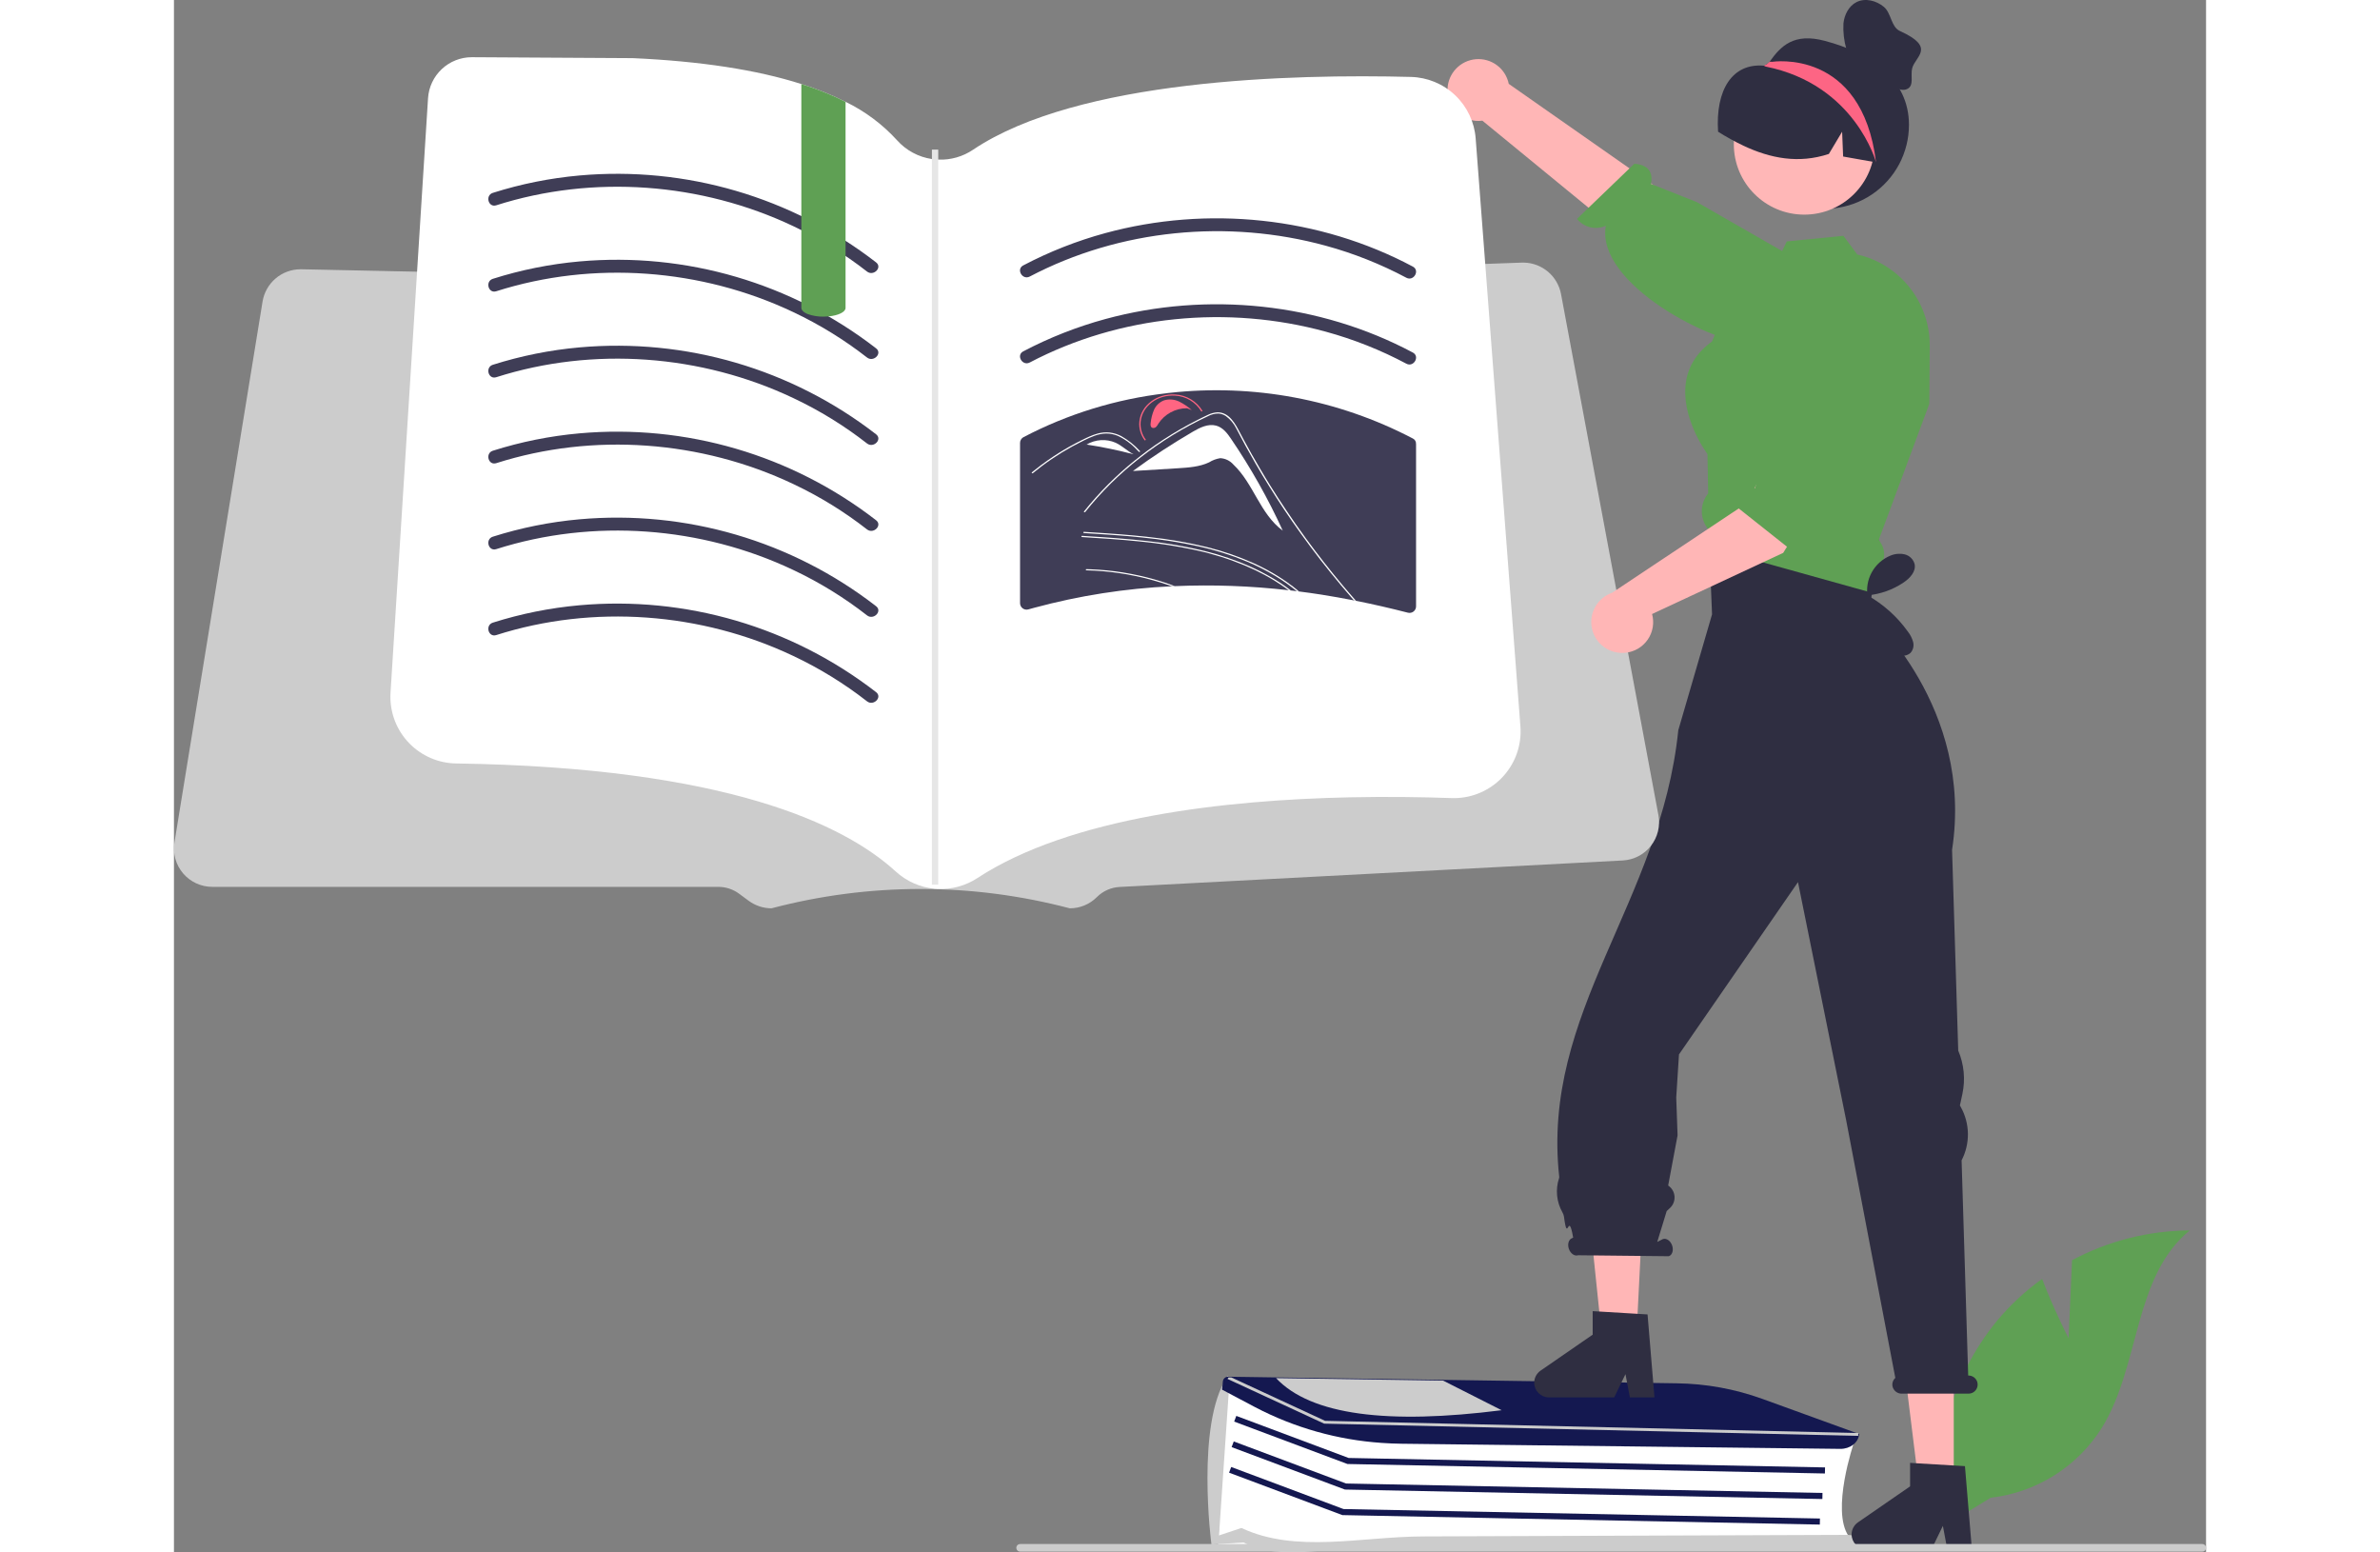 <svg width="460" height="300" viewBox="0 0 669 511" fill="none" xmlns="http://www.w3.org/2000/svg">
<rect x="0" y="0" width="669" height="511" fill="#808080" stroke="none"/>
<g clip-path="url(#clip0_2_158)">
<path d="M623.739 440.503L624.882 414.815C636.803 408.449 650.1 405.086 663.617 405.019C645.013 420.214 647.338 449.505 634.725 469.939C630.743 476.282 625.382 481.648 619.041 485.64C612.701 489.632 605.542 492.147 598.096 493L582.527 502.522C580.391 490.625 580.862 478.406 583.908 466.708C586.954 455.01 592.502 444.11 600.17 434.761C604.524 429.558 609.516 424.924 615.029 420.967C618.757 430.789 623.739 440.503 623.739 440.503Z" fill="#5FA054"/>
<path d="M387.659 508.917C379.73 508.353 377.662 509.916 365.665 508.917H343.671L346.532 456.333L381.157 470.195L553.226 474.415L553.125 474.706C553.048 474.931 545.408 497.256 551.38 505.71L551.627 506.059L551.144 506.064L393.298 507.51C391.574 507.526 389.369 509.038 387.659 508.917Z" fill="white"/>
<path d="M396.584 509.604C381.267 508.516 365.406 514.465 352.168 507.748L341.587 508.389L341.556 508.3C341.474 508.056 336.476 468.763 346.581 453.528L347.026 452.857L347.374 456.466L344.042 505.413L351.426 502.952C369.358 511.384 390.685 505.815 411.209 505.737L550.887 505.222C553.813 505.212 556.251 507.209 556.329 509.675L556.336 509.916L405.021 509.904C402.199 509.904 399.387 509.804 396.584 509.604Z" fill="#CCCCCC"/>
<path d="M543.525 485.019L386.339 481.898L386.178 481.838L349.041 467.934L349.743 466.063L386.72 479.909L543.565 483.022L543.525 485.019Z" fill="#141850"/>
<path d="M542.686 493.428L385.5 490.307L385.34 490.247L348.202 476.342L348.904 474.471L385.882 488.317L542.726 491.431L542.686 493.428Z" fill="#141850"/>
<path d="M541.847 501.838L384.661 498.716L384.501 498.656L347.363 484.75L348.065 482.879L385.043 496.726L541.887 499.84L541.847 501.838Z" fill="#141850"/>
<path d="M397.67 474.958C383.096 473.974 368.887 469.969 355.948 463.197L345.053 457.424L345.337 454.569C345.417 454.151 345.648 453.776 345.988 453.518C346.327 453.259 346.75 453.135 347.175 453.169L348.137 453.181L494.727 455.336C504.321 455.455 513.828 457.179 522.852 460.436L554.792 472.021L554.775 472.189C554.507 474.878 551.793 476.956 548.597 476.918L404.201 475.228C402.016 475.202 399.839 475.112 397.67 474.958Z" fill="#141850"/>
<path d="M554.485 472.639L554.452 472.637L378.664 468.613L378.542 468.557L346.848 453.894L347.17 453.403L348.133 453.415L378.958 467.684L553.116 471.667L554.512 471.7L554.485 472.639Z" fill="#CCCCCC"/>
<path d="M417.825 454.441L415.594 454.41L365.215 453.665L362.828 453.632C374.339 465.875 399.791 468.938 437.097 464.195L417.825 454.441Z" fill="#CCCCCC"/>
<path d="M559.467 161.615L562.54 168.757L557.517 194.121L506.276 187.004L506.684 156.075L507.713 149.301L559.467 161.615Z" fill="#FFB6B6"/>
<path d="M585.941 490.34H574.636L569.255 446.778H585.941V490.34Z" fill="#FFB6B6"/>
<path d="M552.314 505.084C552.315 506.363 552.824 507.59 553.729 508.494C554.635 509.399 555.863 509.908 557.143 509.909H578.651L582.358 502.263L583.798 509.909H591.905L589.626 482.6L585.941 482.385L573.56 481.649L571.565 481.524V489.26L554.4 501.108C553.756 501.553 553.23 502.147 552.866 502.839C552.503 503.532 552.313 504.302 552.314 505.084Z" fill="#2F2E41"/>
<path d="M481.45 440.401H470.145L463.495 376.267L484.736 375L481.45 440.401Z" fill="#FFB6B6"/>
<path d="M447.822 455.145C447.823 456.424 448.332 457.651 449.238 458.556C450.143 459.46 451.371 459.969 452.652 459.97H474.159L477.867 452.325L479.307 459.97H487.413L485.134 432.662L481.846 432.469L469.25 431.71L467.073 431.585V439.322L449.908 451.169C449.264 451.614 448.738 452.208 448.375 452.9C448.012 453.593 447.822 454.363 447.822 455.145V455.145Z" fill="#2F2E41"/>
<path d="M590.739 452.774H590.695L588.521 381.942C589.928 379.231 590.642 376.214 590.6 373.161C590.557 370.107 589.76 367.111 588.278 364.44L587.967 363.877L588.774 360.139C589.81 355.337 589.335 350.332 587.412 345.811L585.384 279.739C592.63 232.822 558.096 202.225 558.096 202.225L561.27 177.635L505.415 178.903L506.365 202.225L495.259 240.346C489.414 297.236 450.076 332.994 456.055 387.397C456.068 387.553 456.044 387.71 455.987 387.856C455.38 389.699 455.167 391.649 455.36 393.579C455.554 395.509 456.15 397.378 457.11 399.064C457.359 399.494 457.53 399.965 457.616 400.455C458.848 409.992 459.008 397.928 460.64 407.381L460.323 407.541C459.179 407.936 458.689 409.518 459.227 411.077C459.765 412.635 461.129 413.578 462.272 413.184L492.132 413.503C493.275 413.109 493.766 411.526 493.227 409.967C492.689 408.409 491.326 407.466 490.182 407.86L488.324 408.799L491.432 398.641L492.522 397.624C493.044 397.138 493.448 396.539 493.706 395.874C493.964 395.209 494.068 394.494 494.01 393.783C493.952 393.072 493.734 392.383 493.372 391.768C493.01 391.153 492.513 390.628 491.92 390.232L495.015 373.725L494.576 361.24L495.482 347.077L534.66 290.361L550.511 368.703L566.702 453.562C566.324 453.903 566.041 454.334 565.878 454.816C565.715 455.297 565.679 455.812 565.773 456.312C565.922 457.009 566.31 457.634 566.869 458.077C567.428 458.521 568.124 458.756 568.838 458.743H590.818C591.279 458.743 591.734 458.636 592.146 458.431C592.559 458.227 592.919 457.93 593.198 457.563C593.477 457.197 593.668 456.771 593.755 456.319C593.842 455.867 593.824 455.401 593.701 454.957C593.516 454.319 593.125 453.759 592.59 453.365C592.055 452.97 591.404 452.763 590.739 452.774V452.774Z" fill="#2F2E41"/>
<path d="M571.193 41.09C571.195 45.612 570.085 50.066 567.962 54.06C565.838 58.053 562.766 61.466 559.015 63.996C555.263 66.527 550.947 68.099 546.446 68.575C541.944 69.05 537.394 68.414 533.196 66.723C528.998 65.031 525.279 62.336 522.367 58.874C519.455 55.412 517.438 51.289 516.493 46.866C515.549 42.443 515.705 37.856 516.949 33.508C518.193 29.16 520.486 25.183 523.628 21.927L523.76 21.795C523.982 21.562 524.203 21.331 524.435 21.109C524.437 21.109 524.438 21.109 524.439 21.109C524.441 21.108 524.442 21.107 524.443 21.106C524.444 21.105 524.445 21.104 524.445 21.103C524.446 21.101 524.446 21.1 524.446 21.098C524.763 20.867 525.056 20.604 525.32 20.314C529.053 15.102 533.286 10.732 543.539 13.462C558.3 17.393 571.193 25.828 571.193 41.09Z" fill="#2F2E41"/>
<path d="M419.282 29.263C419.219 30.741 419.482 32.215 420.051 33.581C420.62 34.946 421.482 36.171 422.576 37.168C423.67 38.165 424.97 38.91 426.383 39.351C427.797 39.792 429.29 39.918 430.758 39.72L502.077 98.195L512.97 79.066L439.441 27.602C438.944 25.161 437.569 22.987 435.575 21.491C433.582 19.996 431.108 19.282 428.623 19.487C426.138 19.692 423.815 20.8 422.093 22.602C420.371 24.403 419.371 26.773 419.282 29.263V29.263Z" fill="#FFB6B6"/>
<path d="M532.191 115.439C532.191 115.439 532.169 113.333 520.832 113.414C506.759 113.515 468 93.33 471.39 74.32C469.781 75.047 467.975 75.218 466.257 74.806C464.539 74.395 463.008 73.424 461.903 72.047L480.772 53.898C486.693 54.297 486.753 58.255 486.246 60.528L501.41 66.548L540.906 89.217L533.932 111.988L532.191 115.439Z" fill="#5FA054"/>
<path d="M536.725 70.649C549.533 70.649 559.915 60.277 559.915 47.482C559.915 34.687 549.533 24.315 536.725 24.315C523.918 24.315 513.536 34.687 513.536 47.482C513.536 60.277 523.918 70.649 536.725 70.649Z" fill="#FFB7B7"/>
<path d="M504.854 162.712C503.573 164.42 502.919 166.516 503.002 168.648C503.084 170.781 503.899 172.82 505.308 174.424C505.319 175.103 505.421 175.76 506.385 178.196C506.511 178.432 506.659 178.655 506.827 178.864C506.858 178.915 506.892 178.964 506.929 179.011C507.944 180.323 509.355 181.272 510.954 181.718L553.402 193.555L559.014 195.118L560 195.389L560.545 187.733C561.807 186.687 562.653 185.225 562.929 183.611C563.206 181.997 562.895 180.337 562.052 178.932L561.27 177.64L565.828 165.396L566.27 164.184L577.891 132.934L577.902 130.85L577.925 128.698L578.039 113.679C578.044 108.945 576.951 104.275 574.847 100.034C572.742 95.793 569.682 92.097 565.907 89.236C562.469 86.611 558.506 84.757 554.286 83.799L554.195 83.787L549.604 77.615L530.976 79.472L529.434 82.632L527.563 86.438L514.06 94.469L509.446 105.184L506.328 112.433C501.498 115.899 498.618 120.35 497.791 125.651C496.022 136.91 503.913 148.18 504.854 149.471L505.092 162.395L504.854 162.712Z" fill="#5FA054"/>
<path d="M560.994 53.555C560.784 53.522 560.574 53.478 560.364 53.445C556.746 52.804 553.129 52.174 549.523 51.522L549.191 43.355L544.822 50.671C534.855 53.975 525.53 52.108 516.758 47.986C513.865 46.613 511.057 45.067 508.351 43.355C507.46 29.544 513.05 20.702 523.451 21.629C523.83 21.663 524.103 21.275 524.435 21.109C524.437 21.109 524.438 21.109 524.439 21.109C524.441 21.108 524.442 21.107 524.443 21.106C524.444 21.105 524.445 21.104 524.445 21.103C524.446 21.101 524.446 21.1 524.446 21.098C525.01 20.833 525.585 20.579 526.161 20.347C530.664 18.589 535.574 18.143 540.321 19.063C545.067 19.982 549.455 22.229 552.974 25.541C560.054 32.293 563.24 43.444 560.994 53.555Z" fill="#2F2E41"/>
<path d="M560.364 53.445C560.364 53.445 553.494 27.828 524.048 21.916C524.015 21.905 523.904 21.861 523.76 21.795C523.672 21.739 523.561 21.684 523.451 21.629C523.782 21.441 524.103 21.275 524.435 21.109C524.437 21.109 524.438 21.109 524.439 21.109C524.441 21.108 524.442 21.107 524.443 21.106C524.444 21.105 524.445 21.104 524.445 21.103C524.446 21.101 524.446 21.1 524.446 21.098C524.734 20.833 525.021 20.568 525.32 20.314L526.161 20.347C526.161 20.347 555.707 15.672 560.364 53.445Z" fill="#FD6584"/>
<path d="M571.692 214.924C571.146 215.39 570.483 215.697 569.775 215.811C569.067 215.926 568.341 215.843 567.677 215.573C566.355 215.013 565.18 214.155 564.246 213.066C560.431 209.069 557.706 204.161 556.329 198.813L557.602 196.552C557.102 193.764 557.572 190.889 558.933 188.405C560.295 185.92 562.466 183.975 565.086 182.893C566.576 182.262 568.229 182.118 569.806 182.483C570.589 182.677 571.304 183.079 571.877 183.645C572.449 184.212 572.858 184.923 573.06 185.702C573.55 188.121 571.533 190.305 569.491 191.693C565.933 194.105 561.82 195.576 557.538 195.966C562.776 198.915 567.304 202.975 570.804 207.859C571.613 208.878 572.21 210.048 572.559 211.301C572.727 211.93 572.735 212.59 572.584 213.222C572.432 213.855 572.126 214.44 571.692 214.924Z" fill="#2F2E41"/>
<path d="M278.574 510.731H667.753C668.084 510.731 668.401 510.6 668.635 510.366C668.869 510.133 669 509.816 669 509.485C669 509.155 668.869 508.838 668.635 508.605C668.401 508.371 668.084 508.24 667.753 508.24H278.574C278.244 508.24 277.926 508.371 277.693 508.605C277.459 508.838 277.327 509.155 277.327 509.485C277.327 509.816 277.459 510.133 277.693 510.366C277.926 510.6 278.244 510.731 278.574 510.731V510.731V510.731Z" fill="#CCCCCC"/>
<path d="M381.932 190.535V191.186C380.53 189.545 379.1 187.918 377.684 186.291C377.089 185.612 376.494 184.933 375.9 184.254C373.379 181.396 370.844 178.548 368.296 175.709C365.732 172.88 363.169 170.051 360.578 167.235C359.955 166.556 359.332 165.877 358.695 165.198C358.185 164.628 357.631 164.098 357.038 163.614C356.44 163.117 355.753 162.737 355.013 162.496C354.162 162.26 353.264 162.251 352.408 162.468C351.43 162.694 350.496 163.048 349.547 163.345C348.57 163.67 347.607 163.982 346.63 164.293C344.676 164.929 342.736 165.566 340.782 166.203C340.758 166.212 340.733 166.217 340.707 166.217C340.682 166.217 340.657 166.212 340.633 166.202C340.61 166.192 340.589 166.177 340.571 166.159C340.553 166.141 340.539 166.12 340.529 166.096L340.527 166.089C340.516 166.063 340.511 166.034 340.512 166.005C340.513 165.976 340.521 165.947 340.534 165.922C340.548 165.896 340.567 165.874 340.59 165.856C340.613 165.839 340.64 165.827 340.668 165.821C341.15 165.665 341.645 165.51 342.141 165.354C344.109 164.703 346.063 164.067 348.032 163.43C349.009 163.105 349.986 162.793 350.963 162.482C351.869 162.138 352.826 161.947 353.795 161.916C355.377 162.03 356.86 162.725 357.958 163.868C358.567 164.434 359.12 165.028 359.672 165.637C360.323 166.344 360.974 167.051 361.626 167.759C364.246 170.617 366.846 173.484 369.428 176.36C372.02 179.246 374.587 182.137 377.132 185.032C377.316 185.244 377.5 185.456 377.684 185.669C379.114 187.281 380.516 188.908 381.932 190.535Z" fill="white"/>
<path d="M356.818 166.22C356.283 165.532 355.57 165.002 354.756 164.689L353.951 164.718C360.271 174.543 368.551 182.96 378.274 189.445C371.122 181.703 363.97 173.962 356.818 166.22Z" fill="white"/>
<path d="M488.713 268.325L456.634 96.726C456.085 93.897 454.591 91.339 452.395 89.47C450.2 87.601 447.434 86.533 444.552 86.441C444.292 86.435 444.033 86.435 443.773 86.441L421.92 87.224L419.568 87.31L408.662 87.702L406.31 87.783L399.295 88.036L257.834 93.11C257.621 93.121 257.401 93.121 257.188 93.115L225.489 92.453L213.758 92.211L213.384 92.206L204.725 92.021L129.28 90.455L109.277 90.034L99.414 89.833L97.05 89.781L85.804 89.55L83.446 89.499L71.94 89.263L69.583 89.211L56.941 88.946L54.958 88.906L43.683 88.669L41.901 88.635H41.642C38.649 88.647 35.756 89.716 33.475 91.653C31.195 93.59 29.673 96.27 29.179 99.22L0.167 277.286C-0.128 279.089 -0.027 280.936 0.464 282.696C0.954 284.457 1.822 286.09 3.007 287.483C4.192 288.875 5.666 289.994 7.326 290.761C8.987 291.528 10.794 291.925 12.624 291.925H179.241C181.693 291.932 184.079 292.718 186.054 294.171L189.213 296.509C191.39 298.11 194.021 298.977 196.724 298.985C228.904 290.5 262.737 290.5 294.917 298.985C296.576 298.989 298.219 298.665 299.752 298.03C301.285 297.396 302.676 296.463 303.846 295.288C305.846 293.29 308.516 292.103 311.34 291.954L476.965 283.235C478.761 283.141 480.517 282.665 482.114 281.838C483.71 281.011 485.112 279.854 486.224 278.442C487.337 277.03 488.134 275.397 488.564 273.652C488.993 271.907 489.044 270.091 488.713 268.325V268.325Z" fill="#CCCCCC"/>
<path d="M443.325 241.566C443.112 247.381 440.597 252.874 436.332 256.837C432.067 260.8 426.402 262.909 420.581 262.7C410.963 262.36 399.486 262.19 387.03 262.45C346.35 263.319 295.244 268.912 264.502 289.027C260.638 291.561 256.072 292.812 251.455 292.603C251.115 292.583 250.785 292.563 250.445 292.533C245.659 292.096 241.148 290.099 237.609 286.85C220.673 271.369 181.833 252.622 92.927 251.304C92.557 251.304 92.197 251.284 91.837 251.264C88.957 251.083 86.141 250.337 83.551 249.068C80.96 247.799 78.645 246.033 76.738 243.87C74.831 241.707 73.369 239.189 72.436 236.461C71.504 233.734 71.118 230.849 71.302 227.972L80.04 89.433L81.35 68.668L83.649 32.343C83.881 28.685 85.498 25.252 88.172 22.742C90.846 20.232 94.376 18.833 98.045 18.83H98.135L151.101 19.139C173.416 20.148 191.897 22.988 206.547 27.659C211.551 29.209 216.419 31.166 221.103 33.512C227.5 36.61 233.248 40.898 238.039 46.146C241.023 49.499 245.093 51.694 249.536 52.349C250.225 52.451 250.919 52.515 251.615 52.538C255.712 52.708 259.755 51.552 263.142 49.242C297.743 26.081 368.255 24.323 407.194 25.322C412.64 25.449 417.844 27.596 421.791 31.346C425.739 35.096 428.148 40.18 428.549 45.607L430.128 66.271L431.698 86.876L440.756 205.96L443.275 239.089C443.337 239.913 443.353 240.74 443.325 241.566V241.566Z" fill="white"/>
<path d="M106.104 67.579C138.022 57.406 173.632 60.099 203.87 74.432C212.498 78.5 220.647 83.514 228.166 89.381C230.293 91.049 233.319 88.066 231.169 86.38C203.396 64.859 168.499 54.636 133.49 57.764C123.805 58.63 114.243 60.549 104.974 63.487C102.379 64.314 103.488 68.413 106.103 67.579H106.104Z" fill="#3F3D56"/>
<path d="M281.741 91.028C311.418 75.445 346.954 72.046 379.22 80.892C388.419 83.408 397.308 86.939 405.725 91.42C408.136 92.706 410.284 89.043 407.869 87.756C377.117 71.362 340.203 67.589 306.621 76.727C297.253 79.281 288.192 82.847 279.597 87.363C277.176 88.634 279.321 92.299 281.741 91.028Z" fill="#3F3D56"/>
<path d="M281.741 119.321C311.418 103.738 346.954 100.34 379.22 109.185C388.419 111.701 397.308 115.232 405.725 119.714C408.136 120.999 410.284 117.337 407.869 116.049C377.117 99.656 340.203 95.882 306.621 105.02C297.253 107.574 288.192 111.141 279.597 115.656C277.176 116.928 279.321 120.592 281.741 119.321L281.741 119.321Z" fill="#3F3D56"/>
<path d="M408.908 146.097C408.931 145.732 408.843 145.37 408.656 145.056C408.469 144.742 408.193 144.492 407.862 144.337C383.226 131.45 355.294 126.223 327.661 129.33C327.487 129.343 327.328 129.371 327.141 129.385H327.134C326.964 129.4 326.795 129.426 326.628 129.461C310.192 131.351 294.247 136.26 279.598 143.943C279.279 144.133 279.014 144.403 278.831 144.726C278.647 145.049 278.551 145.414 278.551 145.785V198.566C278.557 198.891 278.636 199.21 278.783 199.5C278.93 199.789 279.141 200.042 279.4 200.238C279.659 200.434 279.96 200.569 280.279 200.632C280.598 200.695 280.927 200.685 281.241 200.602C281.893 200.415 282.544 200.235 283.21 200.062C298.019 196.057 313.222 193.681 328.548 192.977C328.874 192.963 329.2 192.949 329.539 192.935C342.022 192.4 354.528 192.849 366.94 194.279C367.2 194.293 367.459 194.321 367.716 194.362C368.354 194.431 369.005 194.507 369.643 194.59C369.9 194.618 370.142 194.646 370.378 194.687C372.86 194.999 375.321 195.352 377.789 195.733C381.352 196.301 384.915 196.934 388.478 197.631C388.7 197.672 388.929 197.728 389.158 197.769C394.877 198.905 400.569 200.221 406.232 201.675C406.548 201.757 406.878 201.765 407.197 201.701C407.516 201.636 407.816 201.5 408.075 201.303C408.334 201.105 408.545 200.852 408.692 200.561C408.839 200.271 408.917 199.951 408.922 199.625V146.18C408.924 146.151 408.92 146.123 408.908 146.097V146.097Z" fill="#3F3D56"/>
<path d="M330.991 132.208C329.435 131.446 327.651 131.289 325.985 131.768C325.25 132.044 324.576 132.463 324.004 133C323.432 133.538 322.972 134.184 322.651 134.901C322.074 136.275 321.705 137.727 321.554 139.209C321.466 139.793 321.461 140.528 322.047 140.801C322.26 140.878 322.49 140.896 322.713 140.852C322.935 140.808 323.141 140.704 323.308 140.551C323.611 140.253 323.861 139.905 324.047 139.522C325.065 137.939 326.467 136.637 328.123 135.738C329.778 134.839 331.634 134.371 333.518 134.378L335.086 135.002C333.852 133.892 332.475 132.952 330.991 132.208V132.208Z" fill="#FF6582"/>
<path d="M347.965 144.373C346.748 142.583 345.306 140.671 343.047 140.087C340.432 139.41 337.745 140.755 335.465 142.082C328.688 146.025 322.125 150.325 315.804 154.964L315.811 155.033L330.483 154.133C334.016 153.917 337.671 153.67 340.793 152.184C341.915 151.481 343.168 151.015 344.476 150.814C345.288 150.858 346.082 151.062 346.814 151.414C347.547 151.767 348.202 152.26 348.742 152.867C355.503 159.27 357.46 169.061 365.046 174.686C360.219 164.118 354.505 153.978 347.965 144.373V144.373Z" fill="white"/>
<path d="M329.542 192.934C329.202 192.948 328.876 192.963 328.55 192.977C326.186 192.128 323.764 191.378 321.315 190.727C319.728 190.303 318.114 189.921 316.5 189.596C314.673 189.2 312.833 188.888 310.992 188.619C307.487 188.11 303.954 187.813 300.414 187.728C300.387 187.731 300.36 187.728 300.334 187.72C300.308 187.712 300.285 187.698 300.265 187.68C300.245 187.662 300.228 187.64 300.217 187.616C300.206 187.591 300.201 187.564 300.201 187.537C300.201 187.51 300.206 187.484 300.217 187.459C300.228 187.434 300.245 187.412 300.265 187.394C300.285 187.376 300.308 187.363 300.334 187.354C300.36 187.346 300.387 187.343 300.414 187.346C300.867 187.346 301.32 187.361 301.759 187.389C305.307 187.52 308.844 187.865 312.351 188.422C314.178 188.719 316.004 189.072 317.817 189.468C319.459 189.836 321.102 190.247 322.716 190.699C325.024 191.35 327.299 192.095 329.542 192.934Z" fill="white"/>
<path d="M370.38 194.688C370.14 194.646 369.899 194.618 369.644 194.589C368.667 193.783 367.676 193.019 366.642 192.269C365.353 191.336 364.022 190.459 362.663 189.638C359.652 187.812 356.509 186.214 353.26 184.857C348.123 182.72 342.806 181.044 337.372 179.849C331.174 178.492 324.899 177.509 318.582 176.906C312.266 176.255 305.922 175.859 299.578 175.463C299.309 175.449 299.295 175.053 299.578 175.067C300.371 175.124 301.164 175.166 301.971 175.223C308.386 175.619 314.801 176.071 321.173 176.793C327.491 177.47 333.758 178.556 339.935 180.047C345.208 181.345 350.355 183.111 355.314 185.323C358.166 186.603 360.928 188.073 363.583 189.723C365.268 190.784 366.897 191.916 368.454 193.118C369.106 193.627 369.757 194.137 370.38 194.688Z" fill="white"/>
<path d="M367.718 194.363C367.46 194.322 367.2 194.293 366.939 194.278C366.642 194.038 366.33 193.811 366.019 193.585C363.839 192.026 361.564 190.604 359.208 189.327C357.068 188.165 354.87 187.112 352.623 186.172C347.489 184.029 342.171 182.353 336.735 181.164C330.536 179.807 324.261 178.825 317.944 178.222C311.629 177.571 305.285 177.175 298.941 176.779C298.672 176.75 298.672 176.368 298.941 176.383C299.748 176.439 300.541 176.482 301.334 176.538C307.749 176.934 314.163 177.387 320.536 178.109C326.854 178.785 333.121 179.872 339.298 181.362C344.572 182.658 349.718 184.424 354.676 186.639C356.545 187.488 358.372 188.407 360.156 189.412C362.802 190.863 365.331 192.518 367.718 194.363Z" fill="white"/>
<path d="M389.157 197.772C388.931 197.73 388.704 197.673 388.477 197.631C388.223 197.362 387.982 197.079 387.741 196.796C386.523 195.396 385.32 193.981 384.13 192.552C379.443 186.979 374.997 181.235 370.805 175.378C367.208 170.37 363.796 165.263 360.567 160.057C359.024 157.596 357.537 155.106 356.078 152.588C354.945 150.636 353.841 148.679 352.765 146.717C352.453 146.151 352.156 145.585 351.859 145.019C351.164 143.689 350.471 142.346 349.735 141.03C348.934 139.418 347.759 138.021 346.307 136.956C345.582 136.47 344.743 136.183 343.872 136.121C342.644 136.126 341.437 136.437 340.36 137.026C332.438 140.712 324.964 145.293 318.086 150.678C311.368 155.898 305.293 161.896 299.989 168.545C299.819 168.743 299.451 168.559 299.606 168.347C300.244 167.555 300.895 166.763 301.546 165.985C306.644 159.961 312.385 154.51 318.666 149.73C318.68 149.716 318.709 149.702 318.723 149.688C319.275 149.249 319.828 148.825 320.394 148.415C323.901 145.835 327.551 143.454 331.326 141.285C333.252 140.167 335.22 139.106 337.231 138.102C337.726 137.847 338.236 137.592 338.746 137.352C339.256 137.097 339.766 136.857 340.275 136.616C341.284 136.102 342.388 135.799 343.518 135.725C347.455 135.668 349.479 139.63 350.881 142.303C351.32 143.138 351.774 143.973 352.213 144.807C353.912 147.962 355.682 151.102 357.523 154.201C358.641 156.124 359.802 158.034 360.978 159.93C362.663 162.632 364.39 165.306 366.189 167.965C366.189 167.967 366.189 167.969 366.19 167.971C366.19 167.972 366.191 167.974 366.193 167.975C366.194 167.977 366.195 167.978 366.197 167.978C366.199 167.979 366.201 167.98 366.202 167.98H366.203C368.284 171.12 370.451 174.204 372.689 177.274C376.526 182.522 380.548 187.653 384.753 192.666C386.198 194.391 387.666 196.094 389.157 197.772Z" fill="white"/>
<path d="M338.637 135.294L338.245 135.465C337.348 133.951 336.09 132.683 334.584 131.772C333.078 130.86 331.37 130.335 329.611 130.243C323.814 129.831 318.721 133.691 318.258 138.846C318.07 140.969 318.685 143.085 319.982 144.777L319.619 144.992C318.268 143.23 317.627 141.026 317.823 138.815C318.305 133.447 323.609 129.427 329.646 129.856C331.477 129.952 333.256 130.499 334.824 131.448C336.393 132.396 337.703 133.718 338.637 135.294V135.294Z" fill="#FF6582"/>
<path d="M309.991 145.724C308.469 145.063 306.812 144.773 305.156 144.878C303.5 144.983 301.893 145.481 300.468 146.329C305.671 147.127 310.829 148.197 315.92 149.536C313.812 148.438 312.163 146.717 309.991 145.724Z" fill="white"/>
<path d="M300.439 146.325L299.866 146.739C300.06 146.594 300.261 146.458 300.468 146.329L300.439 146.325Z" fill="white"/>
<path d="M317.693 148.726C317.465 148.5 317.238 148.274 317.008 148.047C315.245 146.131 313.123 144.579 310.761 143.48C309.559 142.975 308.269 142.709 306.964 142.698C305.616 142.729 304.284 142.988 303.022 143.462C302.428 143.673 301.848 143.913 301.276 144.167C300.623 144.46 299.981 144.772 299.343 145.086C298.144 145.676 296.961 146.292 295.793 146.933C293.469 148.21 291.219 149.585 289.041 151.056C287.912 151.82 286.806 152.608 285.724 153.421C284.717 154.177 283.731 154.953 282.765 155.749C282.558 155.918 282.25 155.644 282.457 155.474C282.711 155.263 282.969 155.054 283.226 154.847C283.954 154.262 284.693 153.689 285.443 153.126C286.812 152.099 288.217 151.112 289.656 150.164C291.895 148.689 294.211 147.314 296.605 146.039C297.8 145.403 299.013 144.793 300.242 144.21C300.613 144.034 300.988 143.862 301.368 143.699C302.235 143.311 303.13 142.987 304.045 142.73C305.357 142.354 306.73 142.234 308.087 142.377C309.388 142.543 310.649 142.931 311.818 143.524C314.133 144.821 316.222 146.485 318.002 148.451C318.188 148.637 317.881 148.913 317.693 148.726Z" fill="white"/>
<path d="M106.104 95.873C138.022 85.699 173.632 88.393 203.87 102.725C212.498 106.794 220.647 111.808 228.166 117.675C230.293 119.342 233.319 116.359 231.169 114.674C203.396 93.153 168.499 82.929 133.49 86.057C123.805 86.923 114.243 88.842 104.974 91.781C102.379 92.608 103.488 96.707 106.103 95.873L106.104 95.873Z" fill="#3F3D56"/>
<path d="M106.104 124.166C138.022 113.993 173.632 116.686 203.87 131.019C212.498 135.087 220.647 140.101 228.166 145.968C230.293 147.636 233.319 144.653 231.169 142.967C203.396 121.446 168.499 111.222 133.49 114.351C123.805 115.216 114.243 117.136 104.974 120.074C102.379 120.901 103.488 125 106.103 124.166L106.104 124.166Z" fill="#3F3D56"/>
<path d="M106.104 152.46C138.022 142.286 173.632 144.979 203.87 159.312C212.498 163.38 220.647 168.394 228.166 174.261C230.293 175.929 233.319 172.946 231.169 171.26C203.396 149.739 168.499 139.516 133.49 142.644C123.805 143.51 114.243 145.429 104.974 148.367C102.379 149.194 103.488 153.293 106.103 152.46L106.104 152.46Z" fill="#3F3D56"/>
<path d="M106.104 180.753C138.022 170.579 173.632 173.273 203.87 187.606C212.498 191.674 220.647 196.688 228.166 202.555C230.293 204.223 233.319 201.24 231.169 199.554C203.396 178.033 168.499 167.809 133.49 170.937C123.805 171.803 114.243 173.722 104.974 176.661C102.379 177.488 103.488 181.587 106.103 180.753L106.104 180.753Z" fill="#3F3D56"/>
<path d="M106.104 209.047C138.022 198.873 173.632 201.566 203.87 215.899C212.498 219.967 220.647 224.981 228.166 230.848C230.293 232.516 233.319 229.533 231.169 227.847C203.396 206.326 168.499 196.103 133.49 199.231C123.805 200.097 114.243 202.016 104.974 204.954C102.379 205.781 103.488 209.88 106.103 209.047H106.104Z" fill="#3F3D56"/>
<path d="M221.103 33.512V101.358C221.103 102.707 218.744 103.835 215.564 104.145C215.537 104.143 215.51 104.147 215.484 104.155C214.955 104.195 214.395 104.225 213.825 104.225C212.072 104.257 210.328 103.973 208.676 103.386C208.526 103.326 208.376 103.256 208.226 103.196C208.086 103.116 207.936 103.046 207.796 102.966C207.007 102.497 206.547 101.947 206.547 101.358V27.659C211.551 29.209 216.419 31.166 221.103 33.512V33.512Z" fill="#5FA054"/>
<path d="M251.613 49.248H249.533V291.185H251.613V49.248Z" fill="#E6E6E6"/>
<path d="M477.776 214.87C479.25 214.736 480.678 214.279 481.957 213.534C483.236 212.789 484.336 211.772 485.179 210.556C486.023 209.34 486.589 207.954 486.838 206.495C487.088 205.037 487.014 203.542 486.622 202.115L529.788 181.984L555.776 139.987L535.349 131.748L517.817 165.59L473.444 195.131C471.089 195.948 469.115 197.599 467.896 199.772C466.678 201.945 466.3 204.49 466.834 206.923C467.368 209.356 468.777 211.509 470.793 212.974C472.81 214.438 475.294 215.113 477.776 214.87V214.87Z" fill="#FFB6B6"/>
<path d="M571.806 99.755C571.806 99.755 576.894 101.414 571.31 111.272C566.84 119.164 545.065 164.624 536.177 173.55C537.112 175.047 537.522 176.812 537.343 178.567C537.163 180.323 536.404 181.969 535.185 183.246L514.667 166.98C514.275 161.064 518.194 160.477 520.516 160.677L525.237 143.964L541.7 102.736L568.151 98.49L571.806 99.755Z" fill="#5FA054"/>
<path d="M572.25 22.481C573.22 18.562 580.257 15.669 568.202 10.198C565.276 8.871 565.398 4.299 562.923 2.251C560.448 0.203 556.824 -0.746 553.947 0.685C551.379 1.963 549.931 4.856 549.623 7.706C549.475 10.574 549.806 13.448 550.604 16.207L550.37 16.549C555.145 20.199 559.921 23.85 564.696 27.5C566.451 28.842 568.745 30.246 570.711 29.24C572.938 28.1 571.649 24.907 572.25 22.481Z" fill="#2F2E41"/>
</g>
<defs>
<clipPath id="clip0_2_158">
<rect width="669" height="511" fill="white"/>
</clipPath>
</defs>
</svg>
